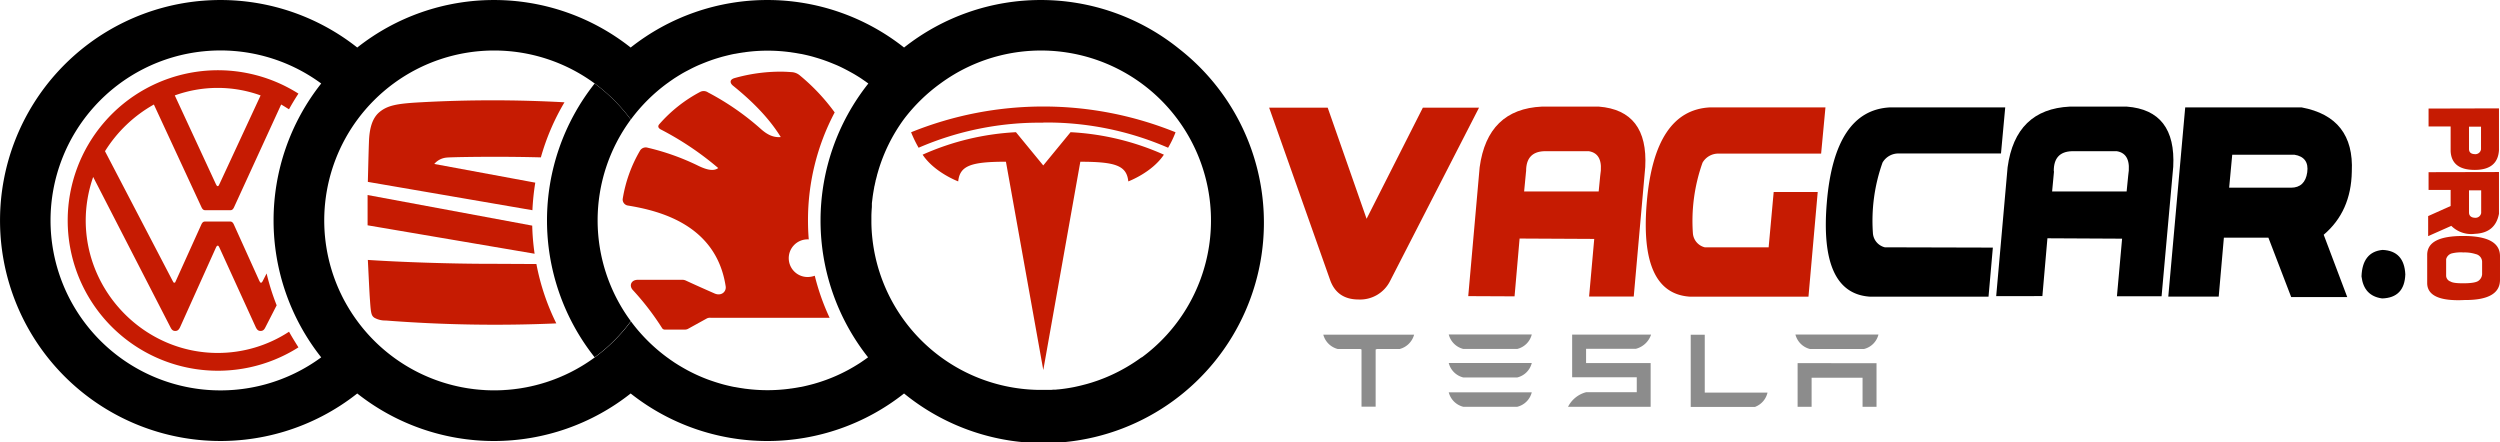 <?xml version="1.0" encoding="UTF-8"?> <svg xmlns="http://www.w3.org/2000/svg" viewBox="0 0 778.38 137.62"><title>logo-fixed-new</title><path d="M414.19,87.36,395.14,33.52h18.23l12.11,34.6L443,33.52h17.49L432.86,87.36A10.44,10.44,0,0,1,423,93.25Q416.4,93.25,414.19,87.36Z" transform="translate(0.01 0)" style="fill:#c61b02"></path><path d="M457.13,92.2l3.55-40.11q2.46-18.11,19.39-18.9h17.71Q513.2,34.41,512.24,52l-3.58,40.33h-13.9l1.6-17.94-23.24-.12-1.57,18Zm18-38.85-.6,6.27h23.21l.48-4.92q1.14-6.83-3.51-7.62h-14c-3.71.15-5.61,2.23-5.56,6.27Z" transform="translate(0.01 0)" style="fill:#c61b02"></path><path d="M563.06,92.37H526.18q-15.91-1-13.45-29.51t19.62-29.42h36L567,47.83H535.26a5.66,5.66,0,0,0-5.19,2.83,54.26,54.26,0,0,0-3,21.88A4.88,4.88,0,0,0,530.78,77h19.88l1.57-17.22h13.71Z" transform="translate(0.01 0)" style="fill:#c61b02"></path><path d="M619.12,92.37H582.24q-15.9-1-13.45-29.51T588.4,33.44h35.92L623,47.79H591.32a5.7,5.7,0,0,0-5.2,2.83,54.09,54.09,0,0,0-3,21.88,4.88,4.88,0,0,0,3.72,4.5l33.63.09Z" transform="translate(0.01 0)"></path><path d="M621.51,92.2l3.55-40.11q2.46-18.08,19.39-18.9h17.71q15.4,1.17,14.47,18.73L673,92.25H659.1l1.61-17.94-23.25-.12-1.57,18Zm18-38.85-.59,6.27h23.2l.49-4.92q1.11-6.83-3.52-7.62H645c-3.76.15-5.61,2.23-5.56,6.27Z" transform="translate(0.01 0)"></path><path d="M680.36,33.44h36.25q16.44,3.08,15.62,20-.21,12.41-8.75,19.65l7.33,19.41H713.36L706.26,74H692.4l-1.61,18.35h-15.7Zm13.68,25h19.24c2.94,0,4.63-1.65,5.07-4.78s-.91-5-4-5.49H695Z" transform="translate(0.01 0)"></path><path d="M741.79,77.81q6.75.28,7.1,7.62-.25,7.27-7.21,7.49-5.71-.77-6.43-6.86Q735.52,78.44,741.79,77.81Z" transform="translate(0.01 0)"></path><path d="M778.05,33.74v13q-.36,6.16-7.55,6.16T763,47.08v-7.7h-6.87V33.8Zm-9.33,5.7v6.93q0,1.53,1.74,1.62a1.79,1.79,0,0,0,2-1.48V39.43Z" transform="translate(0.01 0)" style="fill:#c61b02"></path><path d="M778.05,53.56v13c-.76,4-3.26,6.06-7.49,6.24a8.79,8.79,0,0,1-7.35-2.48L756,73.52V67.28l7-3.14v-5h-6.87V53.61Zm-9.33,5.71v6.87c0,1,.62,1.6,1.79,1.66a1.79,1.79,0,0,0,2-1.48V59.25Z" transform="translate(0.01 0)" style="fill:#c61b02"></path><path d="M755.7,88.24V79.38c0-4,3.72-5.91,11.22-5.91s11.4,2,11.45,6.19v7.28q.15,6.54-11,6.47Q755.85,94,755.7,88.24ZM767,78.6a11.85,11.85,0,0,0-3.61.29,2.51,2.51,0,0,0-1.79,1.8v5.23a2,2,0,0,0,1.4,1.75c.58.38,2,.56,4.3.53s3.74-.29,4.37-.78a2.73,2.73,0,0,0,1.13-2v-4a2.52,2.52,0,0,0-2-2.31A11.37,11.37,0,0,0,767,78.6Z" transform="translate(0.01 0)" style="fill:#c61b02"></path><path d="M251.7,86.24a5.86,5.86,0,1,1-.48-11.71,3.84,3.84,0,0,1,.48,0h.1q-.24-2.91-.24-5.9A71.67,71.67,0,0,1,259.87,35a62.51,62.51,0,0,0-10.8-11.48,4.33,4.33,0,0,0-2.72-1.07c-1.18-.08-2.15-.14-3.35-.14a52.73,52.73,0,0,0-14.29,2c-1.69.49-1.43,1.6-.51,2.36,4.52,3.65,10.65,9.13,14.88,16-2.69.25-4.72-1.16-6.44-2.73a81.88,81.88,0,0,0-16.2-11.16,2.38,2.38,0,0,0-2.44-.17,44.3,44.3,0,0,0-12.68,10c-.72.76-.26,1.36.43,1.71a94.14,94.14,0,0,1,17.86,12c-1.29,1-3.38.7-6.38-.79A74.06,74.06,0,0,0,201.68,46a2.09,2.09,0,0,0-2.35.79A43.16,43.16,0,0,0,193.86,62a1.91,1.91,0,0,0,1.66,2c9.88,1.62,27.49,6,30.41,25.15.26,1.67-1.37,3.16-3.49,2.21-3-1.32-5.93-2.62-8.9-4a2.45,2.45,0,0,0-1-.24h-14c-2,0-2.8,1.79-1.51,3.19a82.85,82.85,0,0,1,9.07,11.79,1,1,0,0,0,1,.52h6.1a2,2,0,0,0,1.12-.3l5.78-3.19a2.17,2.17,0,0,1,1.12-.19h37.07a70.69,70.69,0,0,1-4.62-13.09A6.63,6.63,0,0,1,251.7,86.24Z" transform="translate(0.01 0)" style="fill:#c61b02"></path><path d="M67.77,109.89c-22.55,0-41.09-18.71-41.09-41.26A41.28,41.28,0,0,1,29,55.1l24.06,46.79c.34.67.68,1.15,1.5,1.15s1.16-.5,1.49-1.15L67.26,77q.26-.51.51-.51c.34,0,.34.34.5.51l11.36,24.89c.34.67.68,1.15,1.5,1.15s1.18-.5,1.5-1.15l3.5-6.83A71.82,71.82,0,0,1,83,85.14l-1.22,2.37c-.18.34-.34.51-.51.51-.34,0-.34-.34-.51-.51l-8-17.7c-.34-.67-.68-.84-1.18-.84H63.9c-.51,0-.84.17-1.18.84l-8,17.7c-.11.17-.11.51-.45.51s-.34-.34-.5-.51L32.68,47.08A42.34,42.34,0,0,1,47.9,32.54L62.77,64.61c.34.67.68.84,1.18.84h7.69c.51,0,.85-.17,1.18-.84L87.53,32.54c.83.47,1.64,1,2.44,1.49q1.38-2.51,2.94-4.88a46.78,46.78,0,1,0,0,79c-1-1.58-2-3.2-2.93-4.87A40.46,40.46,0,0,1,67.77,109.89Zm0-82.52a39.23,39.23,0,0,1,13.36,2.34L68.26,57.44c-.15.17-.15.51-.49.51s-.34-.34-.51-.51L54.41,29.71A39.23,39.23,0,0,1,67.77,27.37Z" transform="translate(0.01 0)" style="fill:#c61b02"></path><path d="M366.61,14.8a68.63,68.63,0,0,0-85.14,0,68.6,68.6,0,0,0-85.12,0,68.62,68.62,0,0,0-85.13,0,68.65,68.65,0,1,0,0,107.71,68.62,68.62,0,0,0,85.13,0,68.6,68.6,0,0,0,85.12,0A68.65,68.65,0,1,0,367.4,15.43ZM100,111.26A52.92,52.92,0,1,1,100,26,68.67,68.67,0,0,0,100,111.26Zm170.25,0h0l-.68.49-.19.14-.86.59h0c-.28.2-.58.4-.87.59l-.16.1-.77.48-.91.55-.92.53-.7.39-.24.13-.9.47h0a50.32,50.32,0,0,1-5.78,2.53c-1.31.48-2.63.91-4,1.29-1,.27-1.94.51-2.93.73l-.27.06-.77.16h-.1l-1,.18c-.61.11-1.23.2-1.85.29-.22,0-.44.07-.66.09a52.36,52.36,0,0,1-13.47,0,5,5,0,0,1-.66-.09c-.62-.09-1.23-.18-1.85-.29l-1-.18h-.09l-.78-.16-.27-.06c-1-.22-2-.46-2.93-.73-1.33-.38-2.66-.81-4-1.29a51,51,0,0,1-5.77-2.53h0l-.9-.47-.23-.13-.7-.39-.92-.53-.92-.55-.76-.48-.16-.1c-.3-.19-.59-.39-.88-.59h0l-.86-.59-.18-.14-.69-.49h0a53.33,53.33,0,0,1-11.24-11.21h0a52.9,52.9,0,0,1-85.13,0l-.34-.47c-.18-.24-.35-.48-.52-.73l-.18-.26c-.09-.12-.17-.25-.25-.37l-.36-.53c-.12-.18-.23-.36-.34-.54-.23-.35-.46-.71-.68-1.08s-.44-.73-.65-1.1c-.11-.18-.22-.37-.31-.55-.22-.37-.42-.75-.62-1.12h0c-.3-.57-.59-1.14-.86-1.72l-.28-.57-.27-.59A52.88,52.88,0,0,1,111.3,37.2h0A53.24,53.24,0,0,1,122.53,26h0a52.86,52.86,0,0,1,62.63,0h0A53.38,53.38,0,0,1,196.4,37.22h0A53.38,53.38,0,0,1,207.64,26h0l.69-.49.18-.14.86-.59h0c.29-.2.58-.4.88-.59l.16-.1.76-.48.81-.49c.65-.39,1.3-.75,2-1.11l.9-.47h0c.94-.49,1.89-.94,2.86-1.36l1-.41.22-.09c.58-.23,1.16-.46,1.73-.67l1-.36.93-.31.19-.06.75-.23.3-.09.81-.24c1-.27,2-.51,2.93-.73l.27-.06.78-.16h.09l1-.18c.62-.11,1.23-.2,1.85-.29.22,0,.44-.07.66-.09a52.36,52.36,0,0,1,13.47,0,5,5,0,0,1,.66.09c.62.09,1.24.18,1.85.29l1,.18h.1l.77.16.27.06c1,.22,2,.46,2.93.73l.81.24.31.09.74.23.19.06.94.31,1,.36c.58.21,1.15.44,1.73.67l.22.09,1,.41c1,.42,1.92.87,2.87,1.36h0l.9.47c.66.36,1.32.72,2,1.11l.81.49.77.48.16.1c.29.19.59.39.87.59h0l.86.59.19.14.68.49h0a68.64,68.64,0,0,0-.08,85.26Zm85.15,0a53.26,53.26,0,0,1-9.6,5.6c-.78.35-1.57.69-2.37,1l-.61.23-.6.23-.73.26-.81.27c-.38.13-.77.26-1.16.37-.66.2-1.31.39-2,.56-1,.27-2,.5-3,.71-.68.14-1.37.26-2.06.37-.33.06-.67.1-1,.15h0l-1,.13-1,.11c-.3,0-.59.06-.88.08h-.36a4.2,4.2,0,0,0-.86.06h-4.22a52.88,52.88,0,0,1-51.84-51.9v-2c0-1,.07-2.08.15-3.11a2.16,2.16,0,0,1,0-.36v-.62c0-.21.07-.68.11-1s.05-.44.08-.66.05-.44.08-.66.07-.44.1-.66.07-.44.11-.66c.07-.44.15-.88.23-1.32a2.83,2.83,0,0,1,.13-.63c.08-.39.16-.78.25-1.17a1.74,1.74,0,0,0,.05-.22,2.05,2.05,0,0,1,.13-.53c.05-.18.1-.42.16-.63s.1-.4.16-.6v-.08c.05-.19.11-.39.17-.59l.18-.62A52.68,52.68,0,0,1,281.5,37h0a53.86,53.86,0,0,1,11.28-11h0a52.92,52.92,0,1,1,62.66,85.31Z" transform="translate(0.01 0)"></path><path d="M196.38,37.23A53.42,53.42,0,0,0,185.14,26a68.63,68.63,0,0,0,0,85.25,52.87,52.87,0,0,1-59.09,2.39h0A52.89,52.89,0,0,0,196.4,100,52.85,52.85,0,0,1,196.38,37.23Z" transform="translate(0.01 0)"></path><path d="M324.83,115.15l11.52-64.79c11,0,14.44,1.21,14.94,6.12,0,0,7.36-2.74,11.08-8.32a81.32,81.32,0,0,0-29.06-7l-8.5,10.35h0l-8.5-10.35a81.32,81.32,0,0,0-29.06,7c3.71,5.57,11.08,8.32,11.08,8.32.5-4.91,4-6.12,14.86-6.13l11.62,64.8" transform="translate(0.01 0)" style="fill:#c61b02"></path><path d="M324.82,38.15A94.78,94.78,0,0,1,363.68,46,31,31,0,0,0,366,41.18a109.71,109.71,0,0,0-82.34,0A39,39,0,0,0,286,46a94.74,94.74,0,0,1,38.86-7.8h0" transform="translate(0.01 0)" style="fill:#c61b02"></path><path d="M135.2,51.05l31.45,5.82a74.92,74.92,0,0,0-.89,8.58l-51.24-8.82c.07-2.49.2-8.67.34-12.29.13-4.64,1.14-7.45,3-9.2,2.62-2.35,5.71-2.89,13.09-3.29a408.06,408.06,0,0,1,44.79,0A71.47,71.47,0,0,0,168.39,49c-2.36-.06-4.72-.11-7-.14-11.07-.13-21.08.07-22.29.2A5.69,5.69,0,0,0,135.2,51.05Z" transform="translate(0.01 0)" style="fill:#c61b02"></path><path d="M166.44,79l-52-8.85V60.72l51.26,9.53A73.24,73.24,0,0,0,166.44,79Z" transform="translate(0.01 0)" style="fill:#c61b02"></path><path d="M173.2,100.69a439.81,439.81,0,0,1-53.11-.9,6.78,6.78,0,0,1-3.55-.87c-.94-.67-1.08-1.41-1.34-5.24-.21-2.62-.54-10.2-.68-12.75,10.14.67,25.65,1.21,38.27,1.21,3.15,0,11.41.06,13.63.06H167A71.48,71.48,0,0,0,173.2,100.69Z" transform="translate(0.01 0)" style="fill:#c61b02"></path><polyline points="559.69 113.06 559.69 126.65 564.05 126.65 564.05 117.61 579.91 117.61 579.91 126.65 584.26 126.65 584.26 113.09 559.69 113.06" style="fill:#8c8c8c"></polyline><path d="M563.55,108.67h16.76a6.16,6.16,0,0,0,4.54-4.51H559a6.24,6.24,0,0,0,4.55,4.51" transform="translate(0.01 0)" style="fill:#8c8c8c"></path><path d="M546.48,126.66a6.21,6.21,0,0,0,3.83-4.43H530.77v-18H526.4V126.7h20.08" transform="translate(0.01 0)" style="fill:#8c8c8c"></path><path d="M493.82,108.61h15.47a6.79,6.79,0,0,0,4.77-4.43H489.48v13.28H509.6v4.66H493.82a8.8,8.8,0,0,0-5.62,4.54h25.72V113.05h-20.1v-4.44" transform="translate(0.01 0)" style="fill:#8c8c8c"></path><path d="M455.61,108.65h16.75a6.19,6.19,0,0,0,4.55-4.51H451.06a6.24,6.24,0,0,0,4.55,4.51" transform="translate(0.01 0)" style="fill:#8c8c8c"></path><path d="M455.61,117.53h16.75a6.16,6.16,0,0,0,4.55-4.5H451.06a6.21,6.21,0,0,0,4.55,4.5" transform="translate(0.01 0)" style="fill:#8c8c8c"></path><path d="M455.61,126.66h16.75a6.19,6.19,0,0,0,4.55-4.51H451.06a6.24,6.24,0,0,0,4.55,4.51" transform="translate(0.01 0)" style="fill:#8c8c8c"></path><path d="M412,104.2a6.27,6.27,0,0,0,4.54,4.47h7l.36.15v17.79h4.4V108.82l.4-.15h7.06a6.34,6.34,0,0,0,4.52-4.47H412" transform="translate(0.01 0)" style="fill:#8c8c8c"></path></svg> 